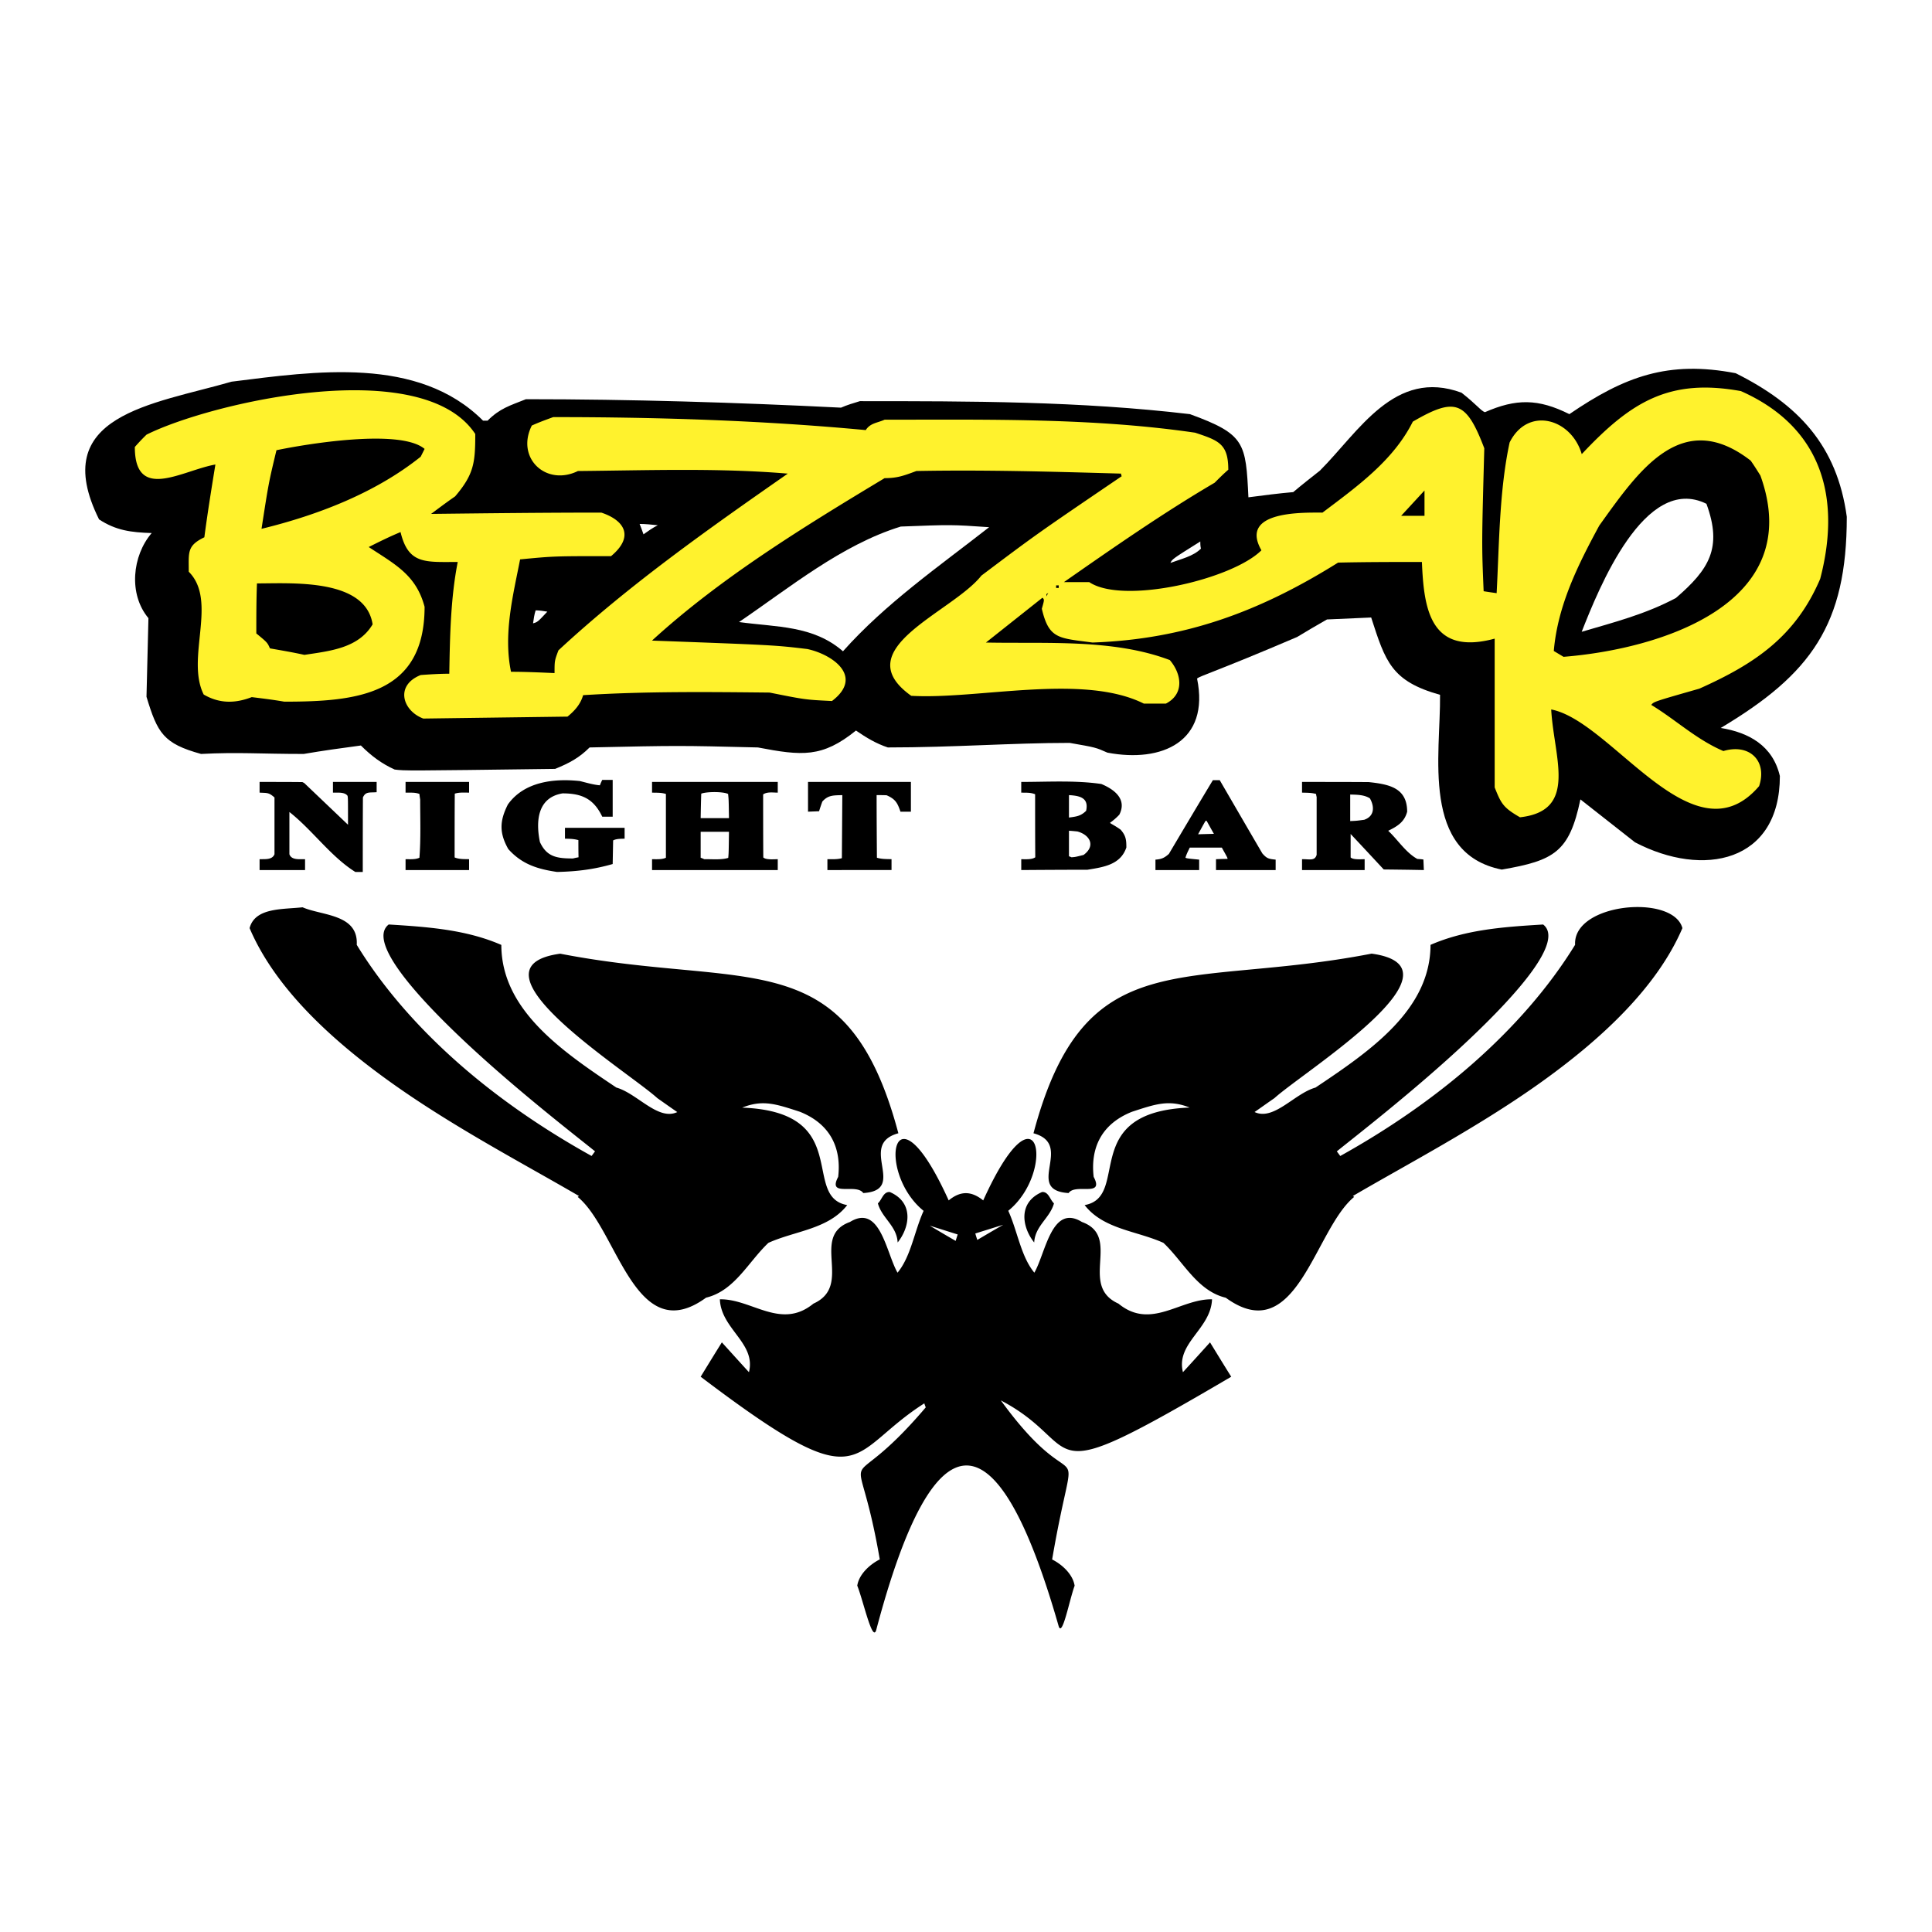 <svg xmlns="http://www.w3.org/2000/svg" width="2500" height="2500" viewBox="0 0 192.756 192.756"><g fill-rule="evenodd" clip-rule="evenodd"><path fill="#fff" d="M0 0h192.756v192.756H0V0z"/><path d="M87.586 120.06c.4 1.472 1.887 2.242 1.973 3.903 1.229-1.541 1.63-3.994-.786-5.036-.657-.031-.772.755-1.187 1.133zm17.569 0c-.4 1.465-1.887 2.242-1.973 3.903-1.229-1.541-1.63-3.994.786-5.036.658-.038.772.747 1.187 1.133zm62.699-27.46c-2.516 5.866-8.016 11.048-14.267 15.493-6.215 4.419-13.194 8.063-18.612 11.234.043.03.086.053.129.091-3.974 3.254-5.732 15.205-12.809 10.057-2.845-.68-4.217-3.587-6.219-5.475-2.644-1.2-5.989-1.352-7.862-3.768 4.646-.83-.672-9.301 10.479-9.731-2.072-.823-3.402-.348-5.761.423-3.073 1.223-4.146 3.646-3.816 6.493 1.101 2.076-1.802.604-2.502 1.615-4.518-.279.644-4.839-3.503-5.965 5.133-19.305 15.011-14.292 33.737-17.923 9.964 1.374-6.747 11.741-9.692 14.413-.672.461-1.329.937-1.987 1.39 1.916.906 3.989-1.857 6.076-2.438 5.503-3.677 11.464-7.776 11.479-14.24 3.517-1.533 7.348-1.797 11.236-2.031 2.059 1.601-2.307 6.691-7.577 11.649-5.251 4.94-11.436 9.702-13.008 10.985.114.151.229.31.343.461 4.675-2.598 9.226-5.702 13.252-9.249 4.036-3.557 7.548-7.542 10.178-11.823-.23-4.176 9.79-5.097 10.706-1.661zm-67.259 28.199c.93 2.054 1.259 4.553 2.602 6.176 1.13-1.955 1.73-6.915 4.746-5.059 4.031 1.458-.386 6.335 3.646 8.147 3.245 2.665 6.161-.491 9.335-.431-.114 2.975-3.631 4.364-2.902 7.271.9-.981 1.802-1.978 2.702-2.975.7 1.14 1.4 2.288 2.115 3.428-20.256 11.906-14.151 6.991-22.986 2.363 8.177 11.242 7.619 1.321 5.118 15.87.986.491 2.072 1.479 2.244 2.62-.529 1.435-1.24 5.261-1.602 4.001-6.114-21.353-12.406-21.434-18.183.378-.37 1.397-1.272-2.801-1.901-4.387.172-1.14 1.258-2.121 2.245-2.62-2.33-13.545-4.046-5.013 4.589-15.168a3.39 3.39 0 0 1-.143-.4c-7.919 5.036-5.661 9.959-22.315-2.657.701-1.14 1.401-2.288 2.116-3.428.9.989 1.801 1.993 2.702 2.975.729-2.906-2.787-4.296-2.902-7.271 3.174-.061 6.09 3.088 9.335.431 4.031-1.812-.386-6.689 3.645-8.147 3.016-1.856 3.617 3.104 4.746 5.059 1.344-1.623 1.673-4.122 2.602-6.168-4.789-3.873-3.102-13.408 2.502-1.042 1.215-1.004 2.302-.921 3.445 0 5.601-12.374 7.288-2.839 2.499 1.034zM24.902 92.6c2.501 5.874 7.987 11.048 14.238 15.493 6.215 4.419 13.195 8.063 18.627 11.234-.043.03-.086.053-.129.091 3.974 3.246 5.732 15.205 12.809 10.049 2.845-.68 4.217-3.579 6.218-5.467 2.645-1.2 5.989-1.352 7.862-3.768-4.646-.83.672-9.301-10.479-9.724 2.073-.831 3.402-.348 5.761.415 3.074 1.23 4.146 3.654 3.817 6.493-1.101 2.076 1.801.604 2.502 1.615 4.517-.279-.644-4.839 3.502-5.965-5.132-19.298-15.01-14.284-33.737-17.916-9.963 1.366 6.748 11.733 9.692 14.413.658.461 1.315.929 1.987 1.39-1.916.898-3.988-1.857-6.075-2.446-5.504-3.677-11.465-7.77-11.479-14.232-3.517-1.533-7.348-1.797-11.236-2.039-2.058 1.608 2.291 6.694 7.562 11.649 5.249 4.936 11.451 9.702 13.023 10.985-.115.151-.229.31-.344.461-4.674-2.59-9.244-5.697-13.266-9.241-4.041-3.561-7.548-7.543-10.164-11.824.172-3.081-3.474-2.899-5.403-3.745-2.057.221-4.745.025-5.288 2.079zm70.447 31.204c.058-.211.129-.423.2-.642-.929-.287-1.858-.589-2.788-.875.858.505 1.716 1.019 2.588 1.517zm2.158-.098c-.071-.212-.143-.423-.199-.642.929-.287 1.857-.582 2.787-.868-.872.498-1.73 1.004-2.588 1.51zM35.45 86.995c-2.455-1.536-4.285-4.183-6.576-5.982v4.212c.208.615 1.027.483 1.562.498v1.083h-4.537v-1.083c.58-.015 1.264.073 1.487-.498v-5.661c-.58-.512-.714-.439-1.487-.483v-1.067c1.413 0 2.841 0 4.269.015.06.029.119.058.194.102l4.359 4.154c0-2.619 0-2.619-.044-2.881-.283-.41-1.027-.308-1.458-.322v-1.067h4.359v1.023c-.699.059-1.101-.087-1.369.527-.015 2.472-.015 4.944-.015 7.431l-.744-.001zm20.128 0c-1.979-.292-3.511-.775-4.865-2.282-.907-1.609-.877-2.794-.044-4.447 1.622-2.282 4.597-2.619 7.186-2.34.655.161 1.324.366 1.994.424.075-.19.149-.365.238-.541h1.041v3.672h-1.041c-.848-1.771-2.009-2.326-3.958-2.326-2.5.41-2.692 2.765-2.261 4.856.684 1.492 1.71 1.638 3.303 1.638a6.27 6.27 0 0 1 .55-.117c-.015-.571-.015-1.141-.015-1.712-.461-.131-.848-.131-1.339-.146v-1.083h5.951v1.083c-.357.015-.833 0-1.146.176l-.045 2.355c-1.889.541-3.585.746-5.549.79zm-15.115-.19v-1.083c.432 0 .997.043 1.384-.146.148-1.902.074-3.892.074-5.807-.03-.19-.06-.38-.074-.556-.461-.176-.893-.117-1.384-.132v-1.067h6.338v1.067c-.476 0-.982-.044-1.428.103-.015 2.121-.015 4.242-.015 6.363.461.19.937.161 1.443.176v1.083l-6.338-.001zm24.592 0v-1.083c.431 0 .997.043 1.383-.146v-6.363c-.476-.146-.893-.117-1.383-.132v-1.067h12.542v1.067c-.491 0-1.042-.102-1.458.176 0 2.092 0 4.184.015 6.29.268.263 1.086.176 1.443.176v1.083l-12.542-.001zm17.496 0v-1.083c.446 0 1.026.029 1.443-.103l.045-6.29c-.878.029-1.414-.015-1.994.644-.119.322-.224.644-.327.965l-1.101.044v-2.969h10.265v2.969H89.84c-.297-.878-.505-1.258-1.383-1.638-.342-.015-.67-.015-.997-.015 0 2.077.015 4.154.03 6.246.461.146.952.131 1.458.146v1.083l-6.397.001zm19.34 0v-1.083c.387 0 1.057.059 1.398-.19-.015-2.106-.015-4.198-.015-6.29-.476-.19-.878-.146-1.384-.161v-1.067c2.634 0 5.386-.176 7.989.205 1.265.527 2.589 1.492 1.8 3.057-.282.307-.595.57-.937.819.074.088.535.292 1.07.688.521.6.565 1.009.565 1.77-.58 1.727-2.276 1.96-3.897 2.224-2.201-.002-4.403.013-6.589.028zm13.389 0v-1.039c.61-.043.893-.175 1.339-.57 1.458-2.457 2.916-4.915 4.389-7.357h.685c1.413 2.428 2.826 4.871 4.255 7.313.446.498.609.542 1.323.614v1.039h-5.95v-1.083c.372-.015.759-.029 1.146-.029.015-.088.015-.088-.565-1.126h-3.198c-.164.337-.327.644-.432 1.01.179.073.179.073 1.369.189v1.039h-4.361zm14.624 0v-1.083c.729-.015 1.28.205 1.458-.439V79.52a2.376 2.376 0 0 1-.06-.307c-.476-.132-.893-.117-1.398-.132v-1.067c2.217 0 4.434 0 6.65.015 2.067.219 3.838.585 3.838 2.955-.268 1.024-.981 1.462-1.89 1.902.953.892 1.756 2.179 2.901 2.808.193.015.401.029.61.059l.045 1.053c-1.34-.029-2.679-.044-4.002-.059-1.102-1.185-2.202-2.37-3.303-3.54v2.34c.253.249 1.056.176 1.398.176v1.083l-6.247-.001zm-59.642-1.083a3.35 3.35 0 0 0-.357-.146v-2.589h2.826c-.029 2.106-.029 2.106-.074 2.604-.699.219-1.651.117-2.395.131zm36.642-.19c-.089-.044-.179-.073-.253-.103v-2.545c.283.014.565.044.849.073 1.264.351 1.829 1.448.609 2.34-.818.206-.818.206-1.205.235zm12.631-2.297c.238-.438.476-.878.729-1.316a.273.273 0 0 1 .118-.029c.238.424.477.863.729 1.302l-1.576.043zm15.175-1.316v-2.647c.654.015 1.398.015 1.964.38.476.833.461 1.785-.565 2.136-.745.102-.745.102-1.399.131zm-64.805-.293c.015-.819.029-1.638.059-2.443.536-.205 2.158-.219 2.678.029.06.556.06.556.089 2.414h-2.826zm36.746-.058V79.33c1.131.059 1.994.292 1.711 1.565-.535.527-.952.57-1.711.673z"/><path d="M149.832 86.759c-8.104-1.621-6.094-11.474-6.158-17.437-4.862-1.361-5.445-3.306-6.871-7.714-1.491.065-2.982.13-4.408.195-1.037.583-2.009 1.167-2.981 1.75-8.038 3.436-9.724 3.889-9.982 4.148 1.296 6.288-3.501 8.427-8.945 7.39-1.167-.519-1.167-.519-3.76-.972-5.77 0-11.604.454-18.15.454-1.167-.389-2.139-.972-3.176-1.686-3.371 2.723-5.38 2.528-9.788 1.686-7.909-.194-7.909-.194-16.789 0-1.037 1.037-2.009 1.556-3.436 2.139-14.974.195-14.974.195-16.011.065-1.296-.583-2.333-1.361-3.37-2.398-1.945.259-3.825.519-5.705.843-4.408 0-6.481-.194-10.241 0-3.76-1.037-4.343-2.074-5.445-5.704l.194-7.844c-2.009-2.398-1.62-6.223.324-8.491-2.074-.065-3.565-.26-5.25-1.362-5.186-10.436 5.38-11.473 13.224-13.742 8.297-1.037 18.604-2.593 25.086 3.889h.454c1.232-1.231 2.204-1.491 3.825-2.139 10.501 0 21.002.324 31.438.843.583-.26 1.232-.454 1.88-.648 11.02 0 21.975 0 32.93 1.296 5.509 2.009 5.574 2.852 5.834 8.297 1.49-.195 2.981-.389 4.472-.519.843-.713 1.751-1.426 2.658-2.14 3.89-3.889 7.454-10.242 14.131-7.778 1.491 1.167 1.944 1.815 2.334 1.945 3.111-1.362 5.315-1.362 8.427.194 5.51-3.76 9.853-5.38 16.594-4.083 6.224 3.111 10.113 7.195 11.085 14.325 0 10.761-3.565 15.687-12.575 21.067 2.787.454 5.186 1.75 5.898 4.797 0 8.621-7.648 10.177-14.455 6.611l-5.445-4.278c-1.106 5.251-2.597 6.094-7.847 7.001zm-65.729-21.78c-2.982-2.593-6.612-2.398-10.372-2.917 5.056-3.436 10.242-7.713 16.14-9.528 5.057-.194 5.057-.194 8.816.064-5.056 3.954-10.306 7.584-14.584 12.381zm73.702-1.945c1.686-4.278 6.288-15.816 12.446-12.77 1.62 4.408.259 6.547-3.047 9.399-3.047 1.621-6.094 2.399-9.399 3.371zm-104.623-.843c.065-.454.13-.907.259-1.296.389 0 .778.065 1.167.13-.972 1.037-.972 1.037-1.426 1.166zm63.59-6.028c.194-.389.194-.389 2.981-2.139 0 .194 0 .454.065.713-.777.778-2.008 1.037-3.046 1.426zm-52.57-2.852c-.13-.389-.259-.713-.389-1.038.583 0 1.167.065 1.815.13-.519.26-.972.584-1.426.908z"/><path d="M151.651 81.542c-1.685-.972-1.879-1.361-2.527-2.981V63.717c-6.482 1.75-7.065-3.046-7.26-7.649-2.788 0-5.575 0-8.362.064-7.778 4.862-15.233 7.649-24.503 7.974-3.37-.454-4.343-.324-5.056-3.371.259-.907.259-.907.064-1.102l-5.64 4.473c5.964.129 12.705-.389 18.345 1.75 1.167 1.361 1.491 3.371-.389 4.343h-2.204c-6.093-3.047-16.595-.389-23.206-.778-6.547-4.667 4.084-8.297 7.001-11.992 5.51-4.148 5.51-4.148 14.001-9.918-.064-.13-.064-.194-.064-.259-6.807-.194-13.612-.389-20.419-.259-1.231.454-1.88.713-3.176.713-7.973 4.797-16.335 9.918-23.207 16.206 12.251.454 12.251.454 15.493.842 2.463.519 5.705 2.723 2.463 5.187-2.658-.13-2.658-.13-6.223-.843-6.223-.065-12.381-.13-18.604.259-.259.908-.842 1.556-1.556 2.14l-14.39.194c-2.075-.778-2.852-3.306-.259-4.343.907-.065 1.88-.13 2.852-.13.065-3.695.129-7.52.843-11.149-3.241 0-4.926.259-5.705-2.982-1.102.454-2.139.972-3.176 1.491 2.657 1.75 4.732 2.787 5.574 5.964 0 8.815-6.806 9.464-14.001 9.464-1.102-.194-2.204-.324-3.241-.454-1.685.648-3.241.648-4.796-.259-1.815-3.63 1.426-9.334-1.491-12.251 0-1.945-.194-2.593 1.556-3.436.324-2.463.713-4.862 1.102-7.26-3.306.583-8.038 3.76-8.038-1.75a20.79 20.79 0 0 1 1.167-1.231c6.352-3.176 27.484-8.103 32.799-.065 0 2.852-.129 4.019-2.009 6.223-.843.583-1.621 1.167-2.398 1.75 5.64-.065 11.279-.13 16.983-.13 2.333.778 3.306 2.398.972 4.343-5.705 0-5.705 0-9.075.324-.713 3.63-1.686 7.455-.908 11.214 1.426 0 2.853.065 4.344.13 0-1.231 0-1.231.389-2.269 7.065-6.547 14.974-12.122 22.882-17.631-6.936-.583-13.937-.324-20.938-.259-3.176 1.556-6.223-1.297-4.602-4.537.713-.325 1.426-.584 2.139-.843 10.372 0 20.808.324 31.179 1.296.454-.713 1.167-.713 1.88-1.037 10.242 0 20.808-.194 30.985 1.297 2.333.777 3.306 1.102 3.306 3.695-.454.389-.907.842-1.361 1.296-5.186 3.046-10.112 6.482-15.038 9.917h2.527c3.371 2.269 14.262-.259 17.178-3.176-2.269-3.954 4.149-3.76 6.094-3.76 3.436-2.593 7.065-5.186 9.01-9.075 4.228-2.465 5.339-2.067 7.131 2.658-.26 9.594-.26 9.594-.065 14.261.39.064.843.13 1.297.194.26-4.861.26-10.242 1.297-15.039 1.814-3.63 6.157-2.398 7.195 1.167 4.926-5.25 8.751-7.584 15.881-6.288 8.038 3.565 10.047 10.565 7.908 18.733-2.463 5.769-6.547 8.491-12.057 10.955-4.538 1.296-4.538 1.296-4.797 1.621 2.463 1.491 4.473 3.436 7.195 4.603 2.593-.778 4.407.972 3.565 3.5-6.548 7.649-14.65-6.482-20.743-7.649.258 4.795 2.721 10.11-3.113 10.758zm4.344-16.011l-.973-.583c.39-4.538 2.398-8.557 4.538-12.511 3.954-5.51 8.232-11.798 15.104-6.482.323.454.648.972.972 1.491 4.602 12.77-9.918 17.307-19.641 18.085zM30.37 65.337c-1.167-.259-2.333-.454-3.436-.648-.259-.583-.259-.583-1.361-1.491 0-1.685 0-3.37.065-4.991 3.5 0 10.825-.518 11.538 4.084-1.426 2.397-4.278 2.657-6.806 3.046zm74.027-5.834c0-.259 0-.259.193-.324-.064.065-.128.194-.193.324zm.972-.843v-.259h.26v.259h-.26zm-79.277-5.899c.713-4.602.713-4.602 1.491-7.843 2.787-.583 12.316-2.204 14.779-.13l-.389.778c-4.537 3.63-10.306 5.834-15.881 7.195zm113.698-1.296l2.333-2.528v2.528h-2.333z" fill="#fff22d"/></g></svg>